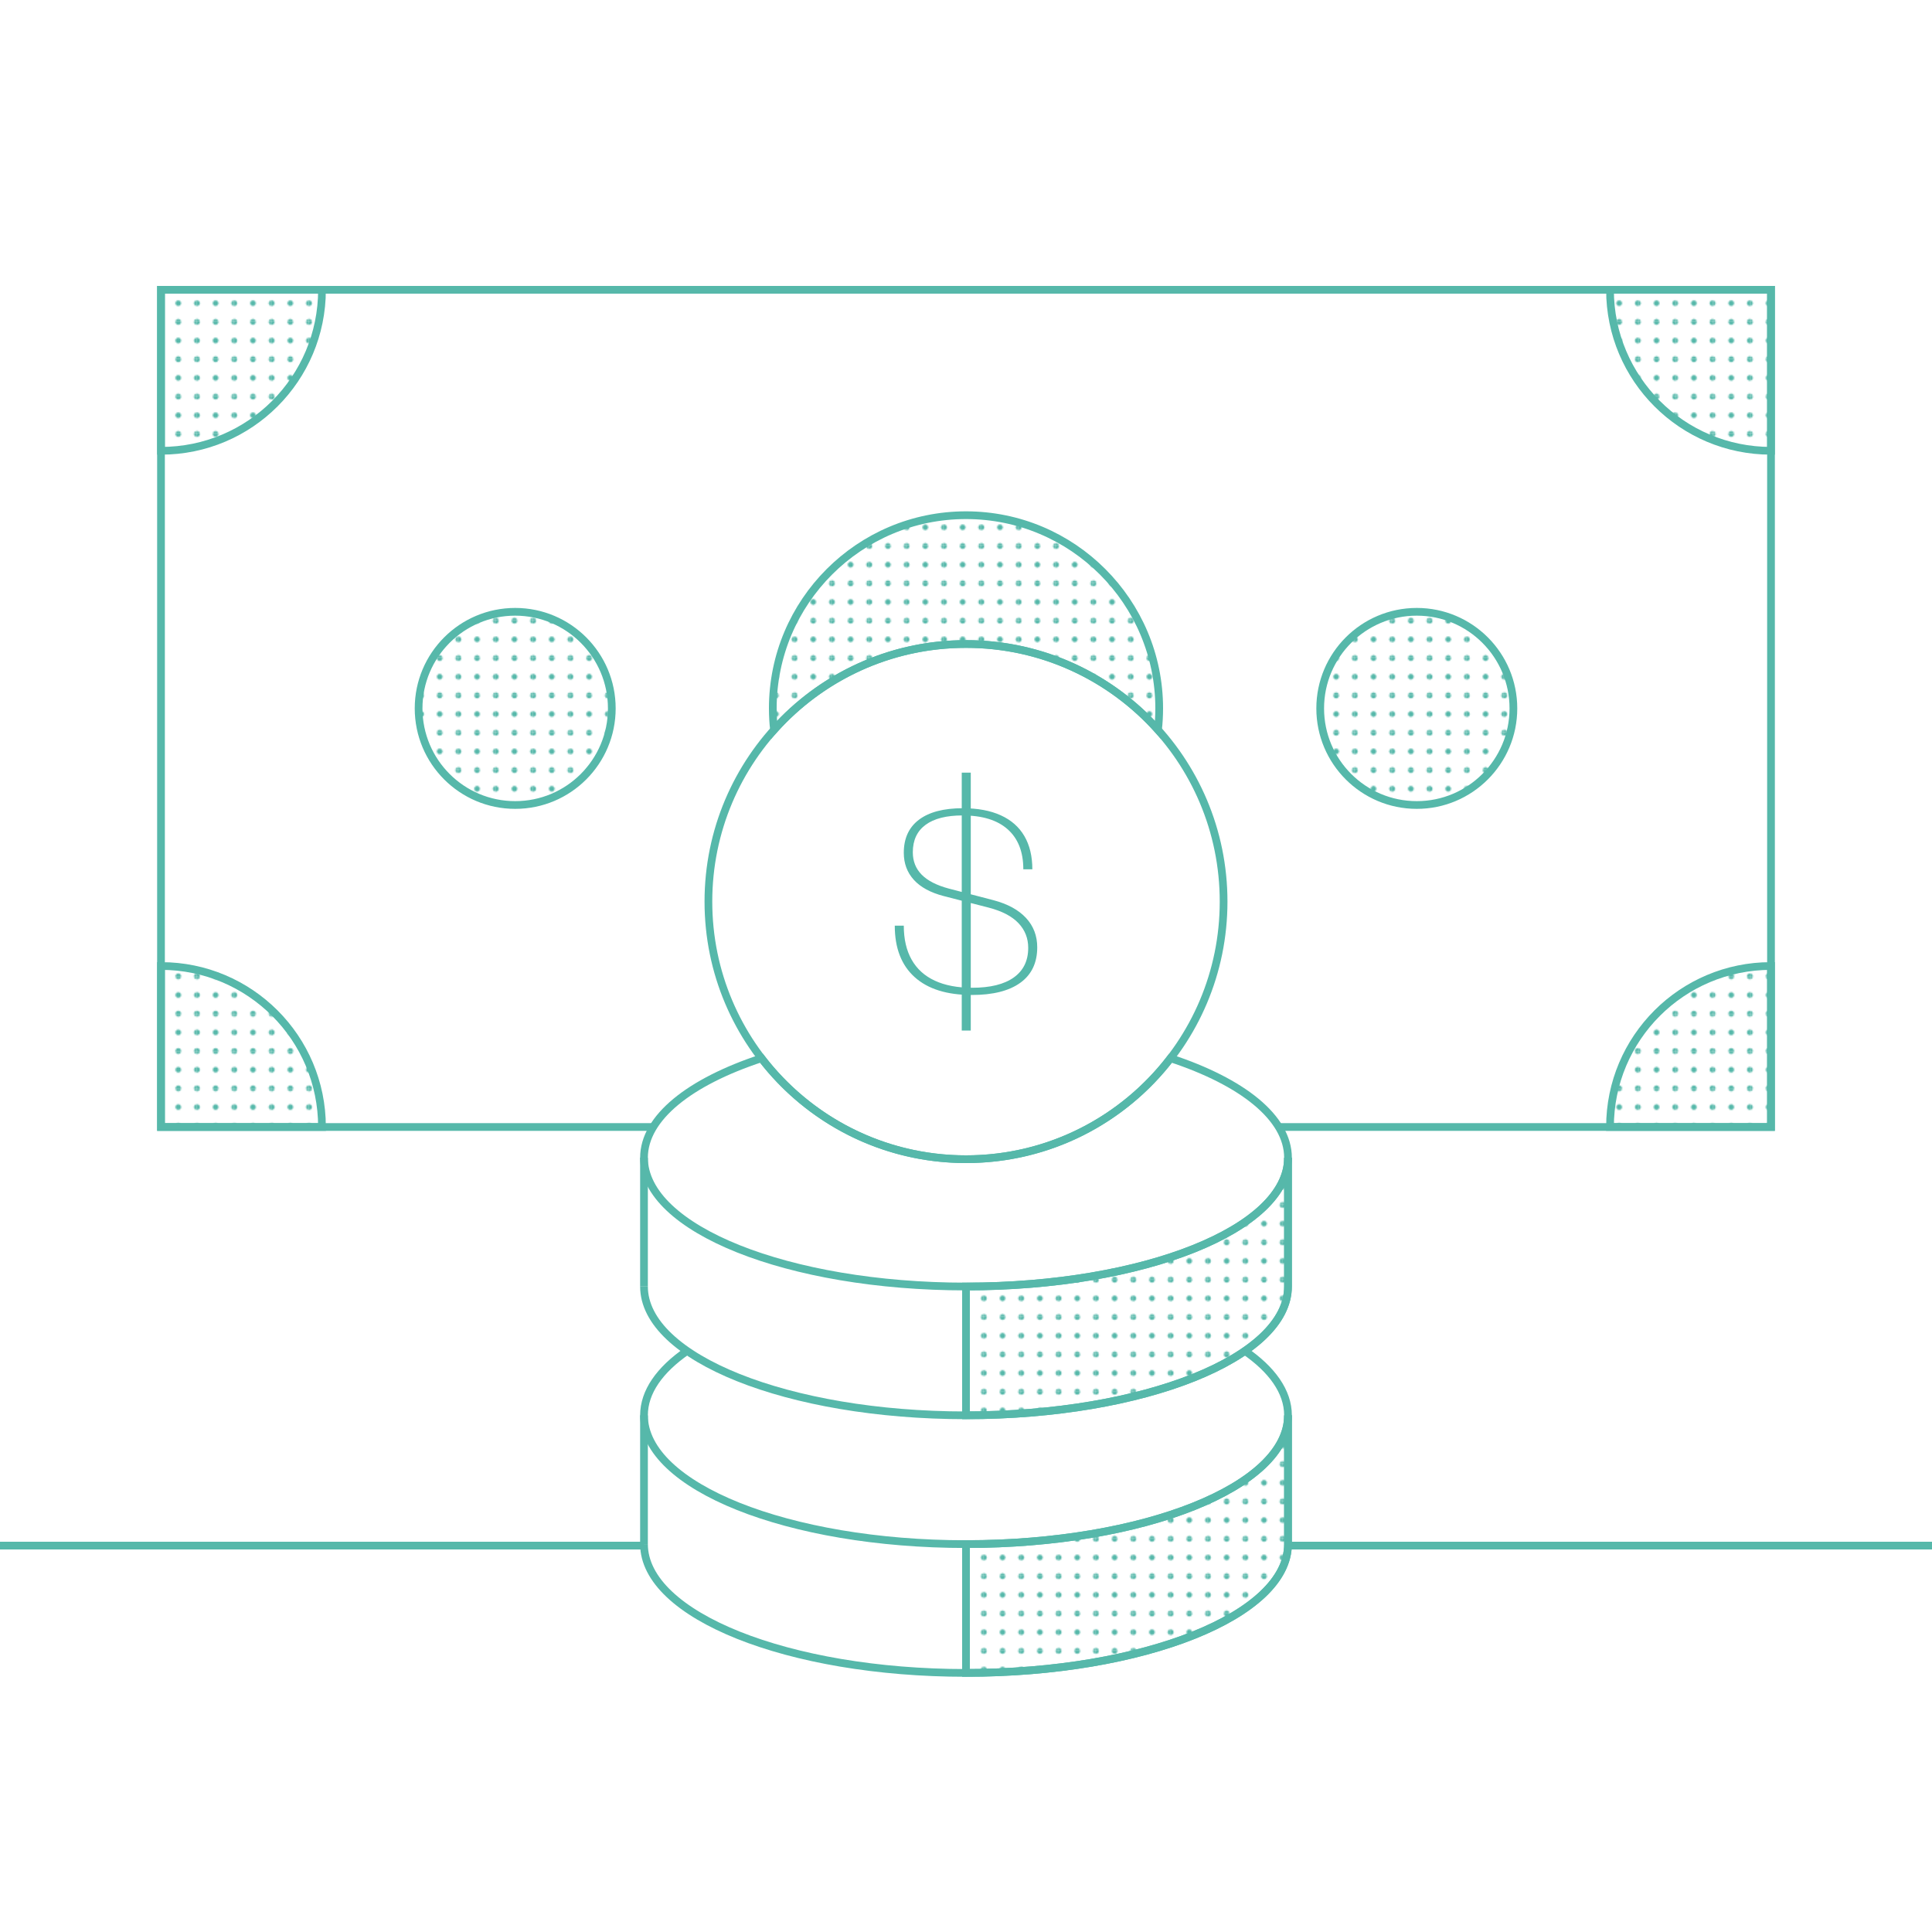 <svg xmlns="http://www.w3.org/2000/svg" xmlns:xlink="http://www.w3.org/1999/xlink" id="Layer_1" viewBox="0 0 1500 1500"><defs><style>.cls-1{fill:#56b8aa;}.cls-2,.cls-3{fill:none;}.cls-3,.cls-4,.cls-5,.cls-6,.cls-7,.cls-8,.cls-9{stroke:#56b8aa;stroke-miterlimit:10;stroke-width:6px;}.cls-4{fill:url(#New_Pattern_Swatch_3-3);}.cls-5{fill:url(#New_Pattern_Swatch_3-2);}.cls-6{fill:url(#New_Pattern_Swatch_3-4);}.cls-7{fill:url(#New_Pattern_Swatch_3-6);}.cls-8{fill:url(#New_Pattern_Swatch_3-5);}.cls-9{fill:url(#New_Pattern_Swatch_3);}.cls-10{fill:#56b8aa;}</style><pattern id="New_Pattern_Swatch_3" x="0" y="0" width="28.8" height="28.8" patternTransform="translate(-1210 250)" patternUnits="userSpaceOnUse" viewBox="0 0 28.8 28.8"><rect class="cls-2" width="28.8" height="28.8"></rect><rect class="cls-2" width="28.8" height="28.8"></rect><path class="cls-1" d="M28.8-2.2c1.2,0,2.2,1,2.2,2.2s-1,2.2-2.2,2.2-2.2-1-2.2-2.2,1-2.2,2.2-2.2Z"></path><path class="cls-1" d="M14.4-2.2c1.2,0,2.2,1,2.2,2.2s-1,2.2-2.2,2.2-2.2-1-2.2-2.2,1-2.2,2.2-2.2Z"></path><path class="cls-1" d="M28.8,12.2c1.2,0,2.2,1,2.2,2.2s-1,2.2-2.2,2.2-2.2-1-2.2-2.2,1-2.2,2.2-2.2Z"></path><path class="cls-1" d="M14.4,12.2c1.2,0,2.2,1,2.2,2.2s-1,2.2-2.2,2.2-2.2-1-2.2-2.2,1-2.2,2.2-2.2Z"></path><path class="cls-1" d="M0-2.2c1.2,0,2.2,1,2.2,2.2S1.2,2.2,0,2.2-2.2,1.2-2.2,0-1.2-2.2,0-2.2Z"></path><path class="cls-1" d="M0,12.2c1.2,0,2.2,1,2.2,2.2s-1,2.2-2.2,2.2-2.2-1-2.2-2.2,1-2.2,2.2-2.2Z"></path><path class="cls-1" d="M28.8,26.6c1.2,0,2.2,1,2.2,2.2s-1,2.2-2.2,2.2-2.2-1-2.2-2.2,1-2.2,2.2-2.2Z"></path><path class="cls-1" d="M14.4,26.6c1.2,0,2.2,1,2.2,2.2s-1,2.2-2.2,2.2-2.2-1-2.2-2.2,1-2.2,2.2-2.2Z"></path><path class="cls-1" d="M0,26.6c1.2,0,2.2,1,2.2,2.2s-1,2.2-2.2,2.2-2.2-1-2.2-2.2,1-2.2,2.2-2.2Z"></path></pattern><pattern id="New_Pattern_Swatch_3-2" patternTransform="translate(-15664.4 250) rotate(-180) scale(1 -1)" xlink:href="#New_Pattern_Swatch_3"></pattern><pattern id="New_Pattern_Swatch_3-3" patternTransform="translate(-1210 -15134) scale(1 -1)" xlink:href="#New_Pattern_Swatch_3"></pattern><pattern id="New_Pattern_Swatch_3-4" patternTransform="translate(-15664.4 -15134) rotate(-180)" xlink:href="#New_Pattern_Swatch_3"></pattern><pattern id="New_Pattern_Swatch_3-5" patternTransform="translate(-1266.02 210.64)" xlink:href="#New_Pattern_Swatch_3"></pattern><pattern id="New_Pattern_Swatch_3-6" patternTransform="translate(-1266.02 237.84)" xlink:href="#New_Pattern_Swatch_3"></pattern></defs><line class="cls-3" x1="1000" y1="1200" x2="1500" y2="1200"></line><line class="cls-3" y1="1200" x2="500" y2="1200"></line><path class="cls-3" d="M1000,1198.85c0,55.23-111.93,100-250,100s-250-44.77-250-100"></path><path class="cls-3" d="M965.94,1048.43c21.65,14.8,34.06,32.03,34.06,50.42,0,55.23-111.93,100-250,100s-250-44.77-250-100c0-18.22,12.18-35.29,33.45-50"></path><line class="cls-3" x1="500" y1="1098.85" x2="500" y2="1198.85"></line><line class="cls-3" x1="1000" y1="1098.85" x2="1000" y2="1198.85"></line><line class="cls-3" x1="500" y1="898.85" x2="500" y2="998.85"></line><path class="cls-3" d="M1000,898.85v100c0,55.23-111.93,100-250,100s-250-44.77-250-100"></path><polyline class="cls-3" points="507.16 875 125 875 125 225 1375 225 1375 875 992.84 875"></polyline><path class="cls-9" d="M250,225c0,69.04-55.96,125-125,125v-125h125Z"></path><path class="cls-5" d="M1250,225c0,69.04,55.96,125,125,125v-125h-125Z"></path><path class="cls-4" d="M250,875c0-69.04-55.96-125-125-125v125h125Z"></path><path class="cls-6" d="M1250,875c0-69.04,55.96-125,125-125v125h-125Z"></path><path class="cls-9" d="M750,500c59.24,0,112.45,25.76,149.07,66.68.61-5.48.93-11.04.93-16.68,0-82.84-67.16-150-150-150s-150,67.16-150,150c0,5.64.32,11.2.93,16.68,36.62-40.92,89.83-66.68,149.07-66.68Z"></path><circle class="cls-9" cx="1100" cy="550" r="75"></circle><circle class="cls-9" cx="400" cy="550" r="75"></circle><path class="cls-10" d="M792.2,763c-8.73,6.33-21.3,9.5-37.7,9.5-19.33,0-34.13-4.63-44.4-13.9-10.27-9.27-15.4-22.57-15.4-39.9h7c0,10.4,2.03,19.2,6.1,26.4,4.07,7.2,10.07,12.63,18,16.3,7.93,3.67,17.57,5.5,28.9,5.5,14.13,0,24.93-2.67,32.4-8,7.47-5.33,11.2-13,11.2-23,0-7.46-2.53-13.87-7.6-19.2-5.07-5.33-12.73-9.33-23-12l-35-9c-10.27-2.67-18-6.87-23.2-12.6-5.2-5.73-7.8-12.73-7.8-21,0-11.2,3.93-19.77,11.8-25.7,7.87-5.93,19.2-8.9,34-8.9,11.6,0,21.43,1.83,29.5,5.5,8.07,3.67,14.17,9.03,18.3,16.1,4.13,7.07,6.2,15.67,6.2,25.8h-7c0-13.46-4.03-23.8-12.1-31-8.07-7.2-19.77-10.8-35.1-10.8-12.53,0-22.1,2.43-28.7,7.3-6.6,4.87-9.9,11.97-9.9,21.3,0,6.93,2.3,12.73,6.9,17.4,4.6,4.67,11.63,8.27,21.1,10.8l34.6,9c11.07,2.93,19.5,7.54,25.3,13.8,5.8,6.27,8.7,13.87,8.7,22.8,0,12-4.37,21.17-13.1,27.5ZM753.7,599.9v200.2h-7v-200.2h7Z"></path><path class="cls-3" d="M908.78,821.61c-36.56,47.66-94.07,78.39-158.78,78.39s-122.22-30.74-158.78-78.39c-55.7,18.34-91.22,46.13-91.22,77.24,0,55.23,111.93,100,250,100s250-44.77,250-100c0-31.11-35.52-58.9-91.22-77.24Z"></path><circle class="cls-3" cx="750" cy="700" r="200"></circle><path class="cls-8" d="M750,1098.85c138.07,0,250-44.77,250-100v-100h0c0,55.23-111.93,100-250,100v100Z"></path><path class="cls-7" d="M750,1298.85c138.07,0,250-44.77,250-100v-100h0c0,55.23-111.93,100-250,100v100Z"></path></svg>